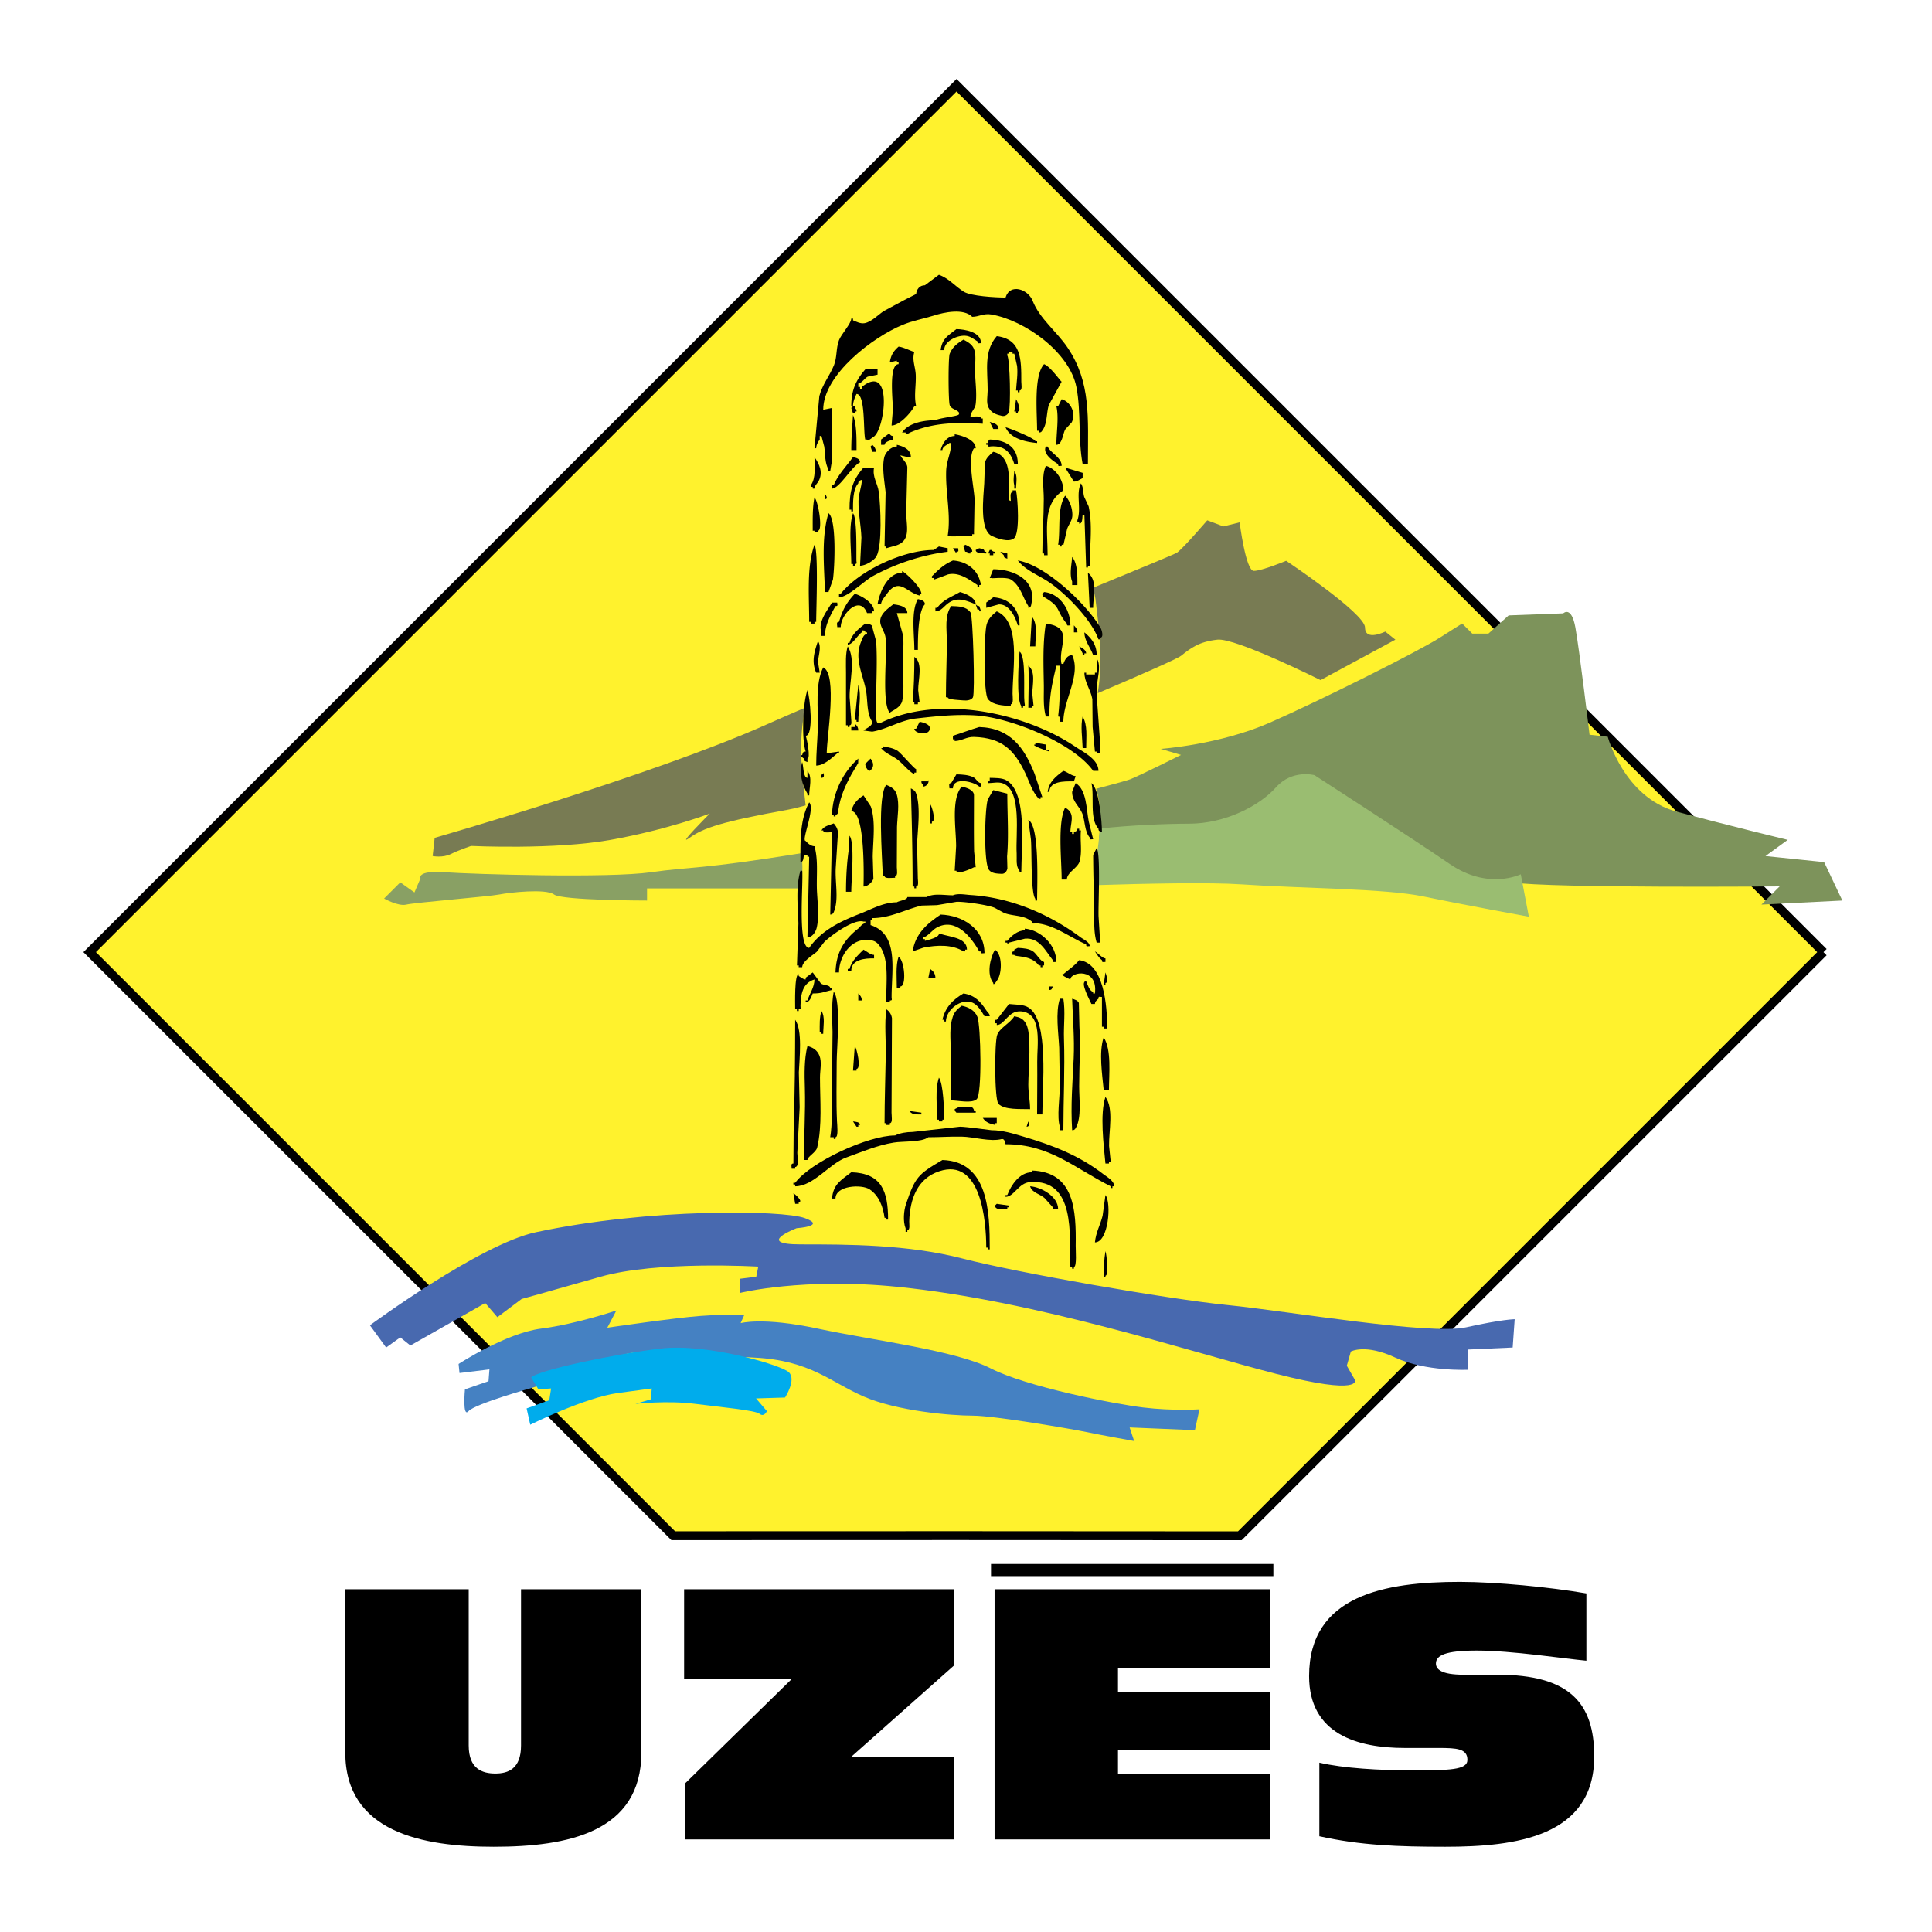 <svg xmlns="http://www.w3.org/2000/svg" width="2500" height="2500" viewBox="0 0 192.756 192.756"><g fill-rule="evenodd" clip-rule="evenodd"><path fill="#fff" d="M0 0h192.756v192.756H0V0z"></path><path fill="#fff22d" stroke="#000" stroke-width=".885" stroke-miterlimit="2.613" d="M181.928 94.995l-58.233 58.23-28.261-.016-28.265.008L8.945 94.994l86.489-86.49 86.494 86.491z"></path><path d="M80.339 70.597c-1.439.621-2.75 1.192-3.878 1.696-11.301 5.045-33.093 11.3-33.093 11.3l-.202 1.816s1.008.202 1.816-.201c.807-.404 2.018-.807 2.018-.807s8.272.403 13.922-.606c5.651-1.009 9.888-2.623 9.888-2.623s-3.43 3.431-2.018 2.421c1.413-1.009 3.228-1.614 9.888-2.824.455-.084 1.03-.225 1.7-.414-.393-3.491-.755-6.277-.041-9.758zM138.209 63.011s-2.02 1.009-2.02-.403c0-1.413-7.869-6.659-7.869-6.659s-2.422 1.009-3.229 1.009-1.412-4.843-1.412-4.843l-1.615.404-1.617-.606s-2.42 2.824-3.023 3.228c-.201.134-3.525 1.508-8.291 3.468-.02.555.18 1.05.18 1.341.369 2.968.738 5.937.211 9.205 4.639-1.969 7.986-3.467 8.303-3.722 1.008-.807 1.814-1.412 3.633-1.614 1.814-.203 10.291 4.035 10.291 4.035l7.467-4.035-1.009-.808z" fill="#787b53"></path><path d="M80 85.117c-10.272 1.662-11.04 1.335-15.042 1.907-4.238.606-17.757.202-20.583 0-2.824-.202-2.421.606-2.421.606l-.605 1.411-1.412-1.008-1.614 1.614s1.412.807 2.219.604c.808-.202 8.274-.806 9.282-1.008 1.01-.202 4.642-.605 5.448 0 .808.605 9.282.605 9.282.605v-1.21h15.088c.577-1.034.398-2.269.358-3.521z" fill="#89a064"></path><path d="M183.811 89.848l-1.816-3.834-5.85-.605 2.217-1.614s-5.85-1.412-11.098-2.824c-5.246-1.413-6.859-7.466-6.859-7.466l-1.816-.202s-1.008-8.475-1.412-10.695c-.402-2.22-1.213-1.413-1.213-1.413l-5.445.202-2.02 1.816h-1.613l-1.008-1.009-2.223 1.412c-2.221 1.413-11.904 6.256-16.949 8.476s-10.898 2.623-10.898 2.623l2.02.605s-4.035 2.018-5.045 2.422c-.246.099-1.498.452-3.422.957.529 1.703.469 3.323.289 4.938.385-.084.756-.165 1.115-.245 9.08-2.018 12.309 1.816 15.537-1.009s1.615-2.017 6.256 1.21c4.641 3.229 13.924 3.835 18.162 4.44 4.236.605 26.836.403 26.836.403l-1.814 1.815 8.069-.403z" fill="#7d935b"></path><path d="M151.727 87.225s-3.229 1.614-7.062-1.009c-3.834-2.624-13.518-8.878-13.518-8.878s-2.221-.606-3.838 1.21c-1.613 1.818-5.043 3.632-8.676 3.632-2.189 0-5.848.147-8.895.485-.129 1.869-.535 3.711-.486 5.648 5.223-.167 11.518-.293 14.629-.079 5.85.403 14.324.403 18.158 1.21 3.838.806 10.494 2.017 10.494 2.017l-.806-4.236z" fill="#9abd71"></path><path d="M52.043 129.6l-2.421 1.816-1.211-1.412-7.466 4.236-1.008-.807-1.413 1.01-1.614-2.219s10.966-8.088 16.546-9.283c11.3-2.422 24.619-2.221 26.838-1.412 2.218.807-.809 1.008-.809 1.008s-4.237 1.615.404 1.615c4.642 0 10.694 0 16.144 1.412 5.447 1.412 20.382 4.035 26.433 4.641 6.055.605 20.178 3.027 23.812 2.221 3.629-.807 4.842-.807 4.842-.807l-.201 2.824-4.439.201v2.018s-4.24.203-7.264-1.211c-3.027-1.412-4.441-.605-4.441-.605l-.404 1.414.811 1.412s.807 1.615-7.873-.605c-8.676-2.221-23.809-7.266-37.733-8.676-9.454-.959-15.74.604-15.74.604v-1.412l1.615-.201.202-1.01s-10.088-.605-15.738 1.01c-5.652 1.612-7.872 2.218-7.872 2.218z" fill="#4869af"></path><path d="M93.677 27.414c.988.35 1.604 1.137 2.474 1.688.701.443 3.192.584 4.171.584.447-1.459 2.244-.831 2.699.317.711 1.804 2.383 3.044 3.477 4.657 2.371 3.514 2.043 6.961 2.043 11.641h-.525c-.463-2.399-.146-5.204-.621-7.674-.68-3.498-5.166-6.679-8.498-7.252-.748-.131-1.248.234-1.898.234-.867-.868-2.791-.458-3.831-.125-1.071.334-2.094.503-3.12.93-2.886 1.181-7.915 4.935-7.915 8.465.291-.061.584-.114.875-.174-.061 1.699 0 3.514 0 5.251-.061.35-.115.7-.176 1.044h-.176v-.175c-.377-.656-.305-1.476-.42-2.268-.092-.35-.184-.7-.279-1.055h-.173v.351c-.176.245-.352.545-.352.874h-.172c.163-1.738.326-3.471.486-5.209.3-1.153 1.021-2.005 1.459-3.076.322-.81.19-1.651.498-2.493.201-.568 1.229-1.667 1.229-2.164h.173v.174c.329.137.743.36 1.164.284.694-.136 1.319-.819 1.898-1.202l1.979-1.066c.42-.212.841-.426 1.256-.639.049-.477.346-.874.875-.874.464-.349.933-.698 1.4-1.048z"></path><path d="M101.195 29.687c.023.536.303 1.039.893 1.039.322-.355-.596-.902-.893-1.039zM95.423 32.834c.844.022 2.452.28 2.452 1.4-.248 0-.352.11-.352-.175-.344-.208-.671-.481-1.075-.546-.827-.137-2.247.475-2.247 1.421h-.352c.146-1.165.738-1.443 1.574-2.1zM99.447 33.535c2.465.317 2.447 2.323 2.447 4.547 0 .273.133.875-.176.875v.174h-.172v-.174h-.176c.043-.776.195-1.618.104-2.443-.092-.409-.188-.82-.279-1.23-.232 0-.172.055-.172-.174h-.354v.174h-.172v.176c.266.415.369 5.11.141 5.684-.098.229-.383.41-.656.355-.566-.126-1.053-.278-1.35-.825-.258-.465-.094-1.175-.094-1.721.001-2.019-.407-3.905.909-5.418z"></path><path d="M96.125 33.885c.366.196.789.42.994.819.307.612.158 1.421.158 2.153 0 1.126.209 2.285.066 3.465-.066.487-.521.804-.521 1.257.291 0 1.052-.131 1.052.174h.176v.526c-2.593-.165-4.915-.115-7.185.847-.185.076-.513.338-.513.027h-.351c.633-.961 2.166-1.224 3.324-1.224.456-.246 2.209-.394 2.328-.569a.635.635 0 0 0 .046-.12c-.051-.345-.789-.383-.941-.803-.153-.411-.159-4.778-.006-5.137.285-.694.766-1.044 1.373-1.415zM89.653 34.584c.487.043 1.415.525 1.573.525-.25.804.095 1.432.138 2.272.043 1.034-.17 1.996.006 2.974.031.202.08.175-.145.175-.337.64-1.463 1.923-2.272 1.923.043-.524.086-1.048.133-1.58.008-.825-.45-4.54.567-4.54v-.176h-.176v-.175c-.233.061-.464.121-.7.175.107-.699.335-1.097.876-1.573zM104.168 36.333c.674.272 1.662 1.748 1.752 1.748-.428.771-.848 1.542-1.273 2.311-.248.766-.156 1.837-.607 2.493-.127.18-.143.268-.395.268v-.174h-.174c0-1.787-.358-5.521.697-6.646zM86.33 36.857h1.224v.524c-.322.066-.639.132-.961.192-.311.13-.623.684-.961.684v.35h.174v.175h.176v-.175c3.157-2.499 2.31 4.263 1.169 4.983-.208.126-.646.531-.646.264h-.175c-.219-.804.034-4.548-.873-4.548-.17.349-.352.781-.352 1.224h-.173c0-1.595.453-2.585 1.398-3.673zM101.371 39.831c.146.202.561 1.224.176 1.224v.175h-.176v-.175h-.176c.061-.41.121-.815.176-1.224zM105.92 39.831c.883.241 1.48 1.399.998 2.318-.203.217-.4.437-.602.65-.279.365-.311 1.58-.922 1.58 0-1.279.262-2.707 0-3.848h.174c.116-.236.237-.465.352-.7z"></path><path d="M85.105 40.53c.23 0 .176-.06.176.175.115.109.176.147.176.349h-.176v.175h-.176c-.059-.175-.114-.35-.173-.524.059-.06.118-.115.173-.175zM85.105 41.405c.377.945.352 2.398.352 3.498h-.524c-.001-1.231.103-2.373.172-3.498zM98.746 42.104c.363.088.877.207.877.7h-.525a45.81 45.81 0 0 0-.352-.7zM100.322 42.629c.447.104 2.973 1.126 2.973 1.398h.176v.175c-1.192-.114-2.674-.446-3.149-1.573zM88.605 43.328h.173c.109.115.15.175.351.175v.351c-.262.075-.875.229-.875.524h-.349v-.524c.233-.176.47-.351.7-.526zM95.25 43.328c.639.1 2.098.53 2.098 1.4h-.174c-.673.94 0 3.858.061 5.077-.023 1.104-.037 2.213-.061 3.318 0 .229.055.174-.175.174v.174c-.481-.032-2.272.115-2.272 0h-.176c.346-2.142-.224-4.262-.152-6.471.026-1.038.501-1.809.501-2.798h-.173c-.236.187-.7.366-.7.7h-.176c.17-.651.608-1.4 1.4-1.4l-.001-.174zM98.746 43.854c1.607.049 2.801.732 2.801 2.448h-.352c-.354-1.17-.957-1.832-2.279-1.766-.213.005-.342.113-.342-.159h-.176v-.175c.229 0 .176.055.176-.175.059-.06.117-.114.172-.173zM87.029 44.378c.208.19.352.387.352.699h-.352c-.061-.174-.115-.349-.172-.524.057-.06.118-.115.172-.175zM89.478 44.378c.608.142 1.4.442 1.4 1.224h-.352c-.233-.061-.463-.115-.696-.175.172.372.696.765.696 1.223l-.112 4.542c.015 1.306.501 2.722-.979 3.219-.334.094-.665.191-1.005.284v-.175h-.176c.032-1.803.072-3.607.104-5.416-.104-1.006-.377-2.477-.135-3.471.121-.524.7-1.082 1.255-1.082v-.173zM104.344 44.552h.176c.328.689 1.4 1.077 1.4 1.924-.248 0-.352.109-.352-.174-.447-.263-1.589-1.023-1.224-1.75z"></path><path d="M99.098 45.077c1.775.41 1.568 2.51 1.568 4.198 0 .252-.121.699.18.699 0-.277-.125-.874.178-.874v-.175h.348c.17.831.408 4.323-.219 4.799-.551.409-1.645-.006-2.152-.225-1.33-.573-.869-3.983-.803-5.278.02-.694.049-1.388.068-2.088.152-.47.455-.728.832-1.056zM81.26 45.602c.496.721.873 1.524.42 2.389-.121.224-.42.469-.42.759-.236 0-.175.054-.175-.175h-.176v-.174c.508-.75.351-1.81.351-2.799zM85.105 45.602c.286.076.7.147.7.524-.829.394-2.048 2.624-2.797 2.624v-.35h.173c.406-1.01 1.291-1.919 1.924-2.798zM104.344 46.476c.979.235 1.748 1.416 1.748 2.448-2.125 1.351-1.572 3.946-1.572 6.471h-.352v-.174h-.174c0-1.842.143-3.706.143-5.428 0-1.186-.235-2.267.207-3.317zM86.154 46.65h1.052c-.193.941.359 1.564.475 2.449.176 1.378.36 5.312-.236 6.4-.256.459-1.135.946-1.639.946.043-.935.095-1.863.139-2.798-.041-1.214-.313-2.383-.292-3.674.012-.796.329-1.371.329-2.098-.208.081-.35.077-.35.351-.557.589-.526 1.922-.526 2.797h-.173v-.174h-.175c-.001-1.891.283-2.913 1.396-4.199zM106.268 46.65c.584.175 1.17.35 1.748.526v.524c-.275.131-.523.35-.873.35-.291-.463-.579-.928-.875-1.4z"></path><path d="M101.195 47c.357.448.176 1.164.176 1.75h-.176v-.35c-.129-.421-.031-.956 0-1.4zM107.844 48.226c.275.431.184.841.328 1.35.146.316.293.633.439.944.422 1.896.105 4.001.105 5.925-.234 0-.176-.06-.176.175h-.174c-.061-1.749-.115-3.498-.176-5.248h-.176c-.043.307.006.875-.348.875v-.175h-.176v-.174c.422-1.165-.172-2.629.354-3.672zM82.308 49.274c.115.153.339.525 0 .525v-.525zM106.268 49.449c.451.486.723 1.226.723 1.924 0 .563-.363.93-.527 1.405-.105.47-.215.939-.324 1.405-.066.223.02.164-.219.164v.174c-.236 0-.176.055-.176-.174h-.176c.257-1.618-.126-3.565.699-4.898zM81.26 49.625c.404.438.847 3.322.349 3.322v.176h-.349v-.176h-.175c-.001-1.148-.03-2.295.175-3.322zM82.657 51.199c.827.589.619 5.438.444 6.629-.147.415-.295.831-.444 1.24h-.349c-.083-2.601-.377-5.454.349-7.869zM85.105 51.199c.412.502.323 3.76.34 4.721 0 .219.115.35-.164.35v.175h-.176v-.175h-.173c0-1.579-.285-3.706.173-5.071zM81.26 54.347c.409.59.172 6.45.172 7.695h-.172v.175h-.352v-.175h-.174c0-2.52-.269-5.493.526-7.695zM96.299 54.347c.285.12.7.29.7.7h-.176v.175h-.173c-.115-.121-.156-.175-.351-.175-.061-.175-.116-.351-.173-.525.057-.062.118-.116.173-.175zM93.677 54.521c.288.061.582.12.873.175v.351c-2.635.327-5.245 1.223-7.443 2.415-.838.448-2.521 2.131-3.398 2.131v-.349h.172c1.815-2.307 6.253-4.373 9.269-4.373.176-.115.351-.23.527-.35zM95.074 54.696h.524c0 .241.109.351-.176.351v.175a14.913 14.913 0 0 0-.348-.526zM97.697 54.696c.232.06.525.049.525.351h.176v.175c-.303-.033-1.051.027-1.051-.35.116-.061.237-.116.35-.176zM98.746 54.871h.176c.109.115.148.175.35.175 0 .229.055.175-.174.175v.174h-.352c0-.235.057-.174-.172-.174.059-.115.117-.23.172-.35zM99.795 55.046c.236.06.473.12.703.175v.524c-.213-.099-.352-.076-.352-.35l-.351-.349zM106.967 55.571c.549.629.525 1.902.525 2.799h-.525v-.35c-.287-.722-.049-1.69 0-2.449zM95.074 55.92c1.316.083 2.4.848 2.723 2.115.043.186.189.334-.1.334v.174h-.174v-.174c-.813-.53-1.815-1.318-2.936-1.061-.481.181-.957.361-1.438.535v-.174h-.173v-.174c.71-.717 1.197-1.181 2.098-1.575zM101.547 55.92c2.717.438 6.797 4.274 8.258 6.722.129.225.338.974-.037.974v.174h-.176c-.662-1.908-3.215-4.546-4.939-5.711-.999-.672-2.352-1.186-3.106-2.159zM99.098 56.795c1.988 0 4.258 1.016 3.826 3.322-.043.218-.043.524-.328.524v-.174c-.559-.863-.779-2-1.699-2.624-.488-.333-1.975-.092-1.975-.174h-.176c.115-.289.236-.58.352-.874z"></path><path d="M90.002 56.969c.493.279 1.924 1.673 1.924 2.274h-.172v.174c-1.302-.295-2.051-1.891-3.281-.147-.19.263-.567.668-.567 1.022h-.352c.182-1.142.985-3.147 2.449-3.147l-.001-.176zM108.541 57.145c.99.775.523 2.328.523 3.497h-.348c-.06-1.163-.114-2.328-.175-3.497zM95.774 59.068c.469.11 1.573.553 1.573 1.224-1.104-.437-2-.847-3.022.121-.288.268-.562.58-1 .58v-.351h.176c.623-.836 1.45-1.093 2.273-1.574zM104.168 59.068c1.576.148 2.625 1.755 2.625 3.324-.246 0-.35.086-.35-.176a5.517 5.517 0 0 0-.152-.159c-.975-1.312-.455-1.475-2.033-2.437-.182-.11-.264-.137-.264-.377.059-.059.121-.115.174-.175zM85.281 59.244c.663.18 1.925.907 1.925 1.749h-.176v.173h-.524c-.737-1.874-2.624.127-2.624 1.4h-.349c0-.246-.121-.524.176-.524.359-1.181.698-1.864 1.572-2.798zM99.098 59.593c1.617.104 2.621 1.159 2.621 2.799h-.172c-.242-.8-.842-2.149-1.918-2.088-.41.114-.822.229-1.23.338v-.524c.234-.174.468-.35.699-.525zM91.578 59.768c.273.071.7.147.7.524-.694.689-.7 3.411-.7 4.548h-.352c0-1.564-.354-3.847.352-5.072zM83.008 60.118h.524c0 .241.11.35-.175.35-.476.875-1.049 1.874-1.049 2.973h-.351v-.35c-.386-1.033.607-2.208 1.051-2.973zM89.129 60.292c.513.066 1.397.187 1.397.874h-1.048c.199.706.395 1.411.59 2.116.176 1.061-.043 2.05-.005 3.126.034 1.121.164 2.334-.038 3.476-.142.788-1.247 1.093-1.247 1.253-.847-1.045-.233-5.794-.426-7.516-.069-.606-.574-1.131-.53-1.711.049-.71.792-1.218 1.307-1.618zM97.348 60.292c.139.125.148.175.35.175.062.174.123.35.178.525h-.178v-.175h-.174c-.061-.175-.116-.35-.176-.525z"></path><path d="M94.899 60.467c.743.022 1.503.034 1.93.64.248.344.46 8.04.242 8.466-.159.295-.622.338-.945.306-.328-.038-1.576-.055-1.576-.317h-.175c0-1.896.089-3.737.089-5.596 0-1.269-.242-2.487.435-3.499zM99.447 60.993c2.438 1.071 1.576 5.602 1.576 8.22 0 .289.123 1.049-.178 1.049v.175c-.785-.049-1.775-.088-2.27-.678-.48-.574-.402-6.559-.135-7.466.165-.563.537-.935 1.007-1.3zM102.947 61.517c.615.715.348 2.039.348 2.974h-.523c.06-.991.117-1.98.175-2.974z"></path><path d="M86.33 62.216c.259.038.7.05.7.35.126.47.256.941.383 1.405.164 2.355-.066 4.929.011 7.334.006.311-.055.88.305.88 5.963-2.984 14.599-1.038 19.556 2.312.791.536 2.307 1.247 2.307 2.411h-.527c-1.994-2.793-8.25-5.313-11.721-5.532-2.021-.131-4.03.093-5.942.306-1.561.169-2.869 1.066-4.384 1.316a93.45 93.45 0 0 1-.864-.115c.279-.239.875-.415.875-.874-.579-.792-.446-2.154-.628-3.121-.323-1.684-1.224-3.181-.455-4.941.104-.24.218-.683.558-.683v-.175h-.175v-.174c-.245 0-.349-.115-.349.174-.415.274-.913 1.226-1.4 1.226v-.175h.176c.23-.874.875-1.378 1.574-1.924zM104.344 62.216c2.789.354 1.303 2.181 1.529 3.826.029.197-.014.197.219.197.139-.394.377-.874.875-.874.928 1.939-.875 4.455-.875 6.646h-.348c0-.246.115-.525-.176-.525.207-1.693.176-3.312.176-5.071h-.35c-.42 1.792-.699 2.903-.699 5.071h-.352c-.285-1.048-.184-1.983-.201-3.147-.033-2.04-.121-4.134.202-6.123zM107.143 62.392c.186.213.35.37.35.698h-.35v-.698zM108.191 63.09c.723.602 1.225 1.252 1.225 2.274h-.352c-.259-.749-.873-1.443-.873-2.274zM81.608 63.965c.393.558.026 1.464.006 2.087.055.355.115.712.17 1.061h-.352c-.5-1.126-.172-2.11.176-3.148z"></path><path d="M84.581 64.49c.815 1.267.158 3.52.187 5.066.049.699.104 1.405.152 2.104 0 .251.125.699-.164.699v.175h-.176v-.175h-.174v-5.247c.001-.857-.07-1.896.175-2.622zM107.668 64.49c.244.131.699.344.699.699h-.176v.175h-.176v-.175c-.115-.235-.23-.464-.347-.699zM101.719 65.014c.68.454.375 4.022.492 5.073.023.223.123.35-.141.35v.174h-.176v-.174c-.505-.624-.273-4.444-.175-5.423zM91.226 65.539c.901.602.366 2.312.383 3.318.049.409.098.819.144 1.23h-.176v.174h-.352v-.174h-.173c.131-1.411.174-3.006.174-4.548zM109.416 65.714c.031.043.066.088.092.131.352.749-.074 1.973-.074 2.836 0 2.208.334 4.302.334 6.476h-.352v-.173h-.176c-.074-.82-.152-1.641-.229-2.46-.01-.923-.016-1.847-.027-2.771-.17-.972-.793-1.688-.793-2.64h.176v.176h.873v-.176h.176v-1.399zM102.596 66.414c.754.595.408 1.886.396 2.799.047.41.09.819.127 1.224h-.172v.174h-.352c.001-1.404.081-2.819.001-4.197zM82.133 66.588c1.454.667.35 6.974.35 8.569.41-.059.819-.114 1.226-.173 0 .229.053.173-.176.173-.547.471-1.333 1.225-2.1 1.225 0-1.262.122-2.514.159-3.677.059-2.055-.295-4.45.541-6.117zM85.631 68.337c.356 1.071 0 2.477 0 3.673h-.174v-.175h-.176c.115-1.164.236-2.328.35-3.498zM80.559 68.862c.245.613.661 4.547-.175 4.547.142.329.499 2.273.175 2.273v.351c-.229-.104-.35-.072-.35-.351-.125-.098-.536-.349-.175-.349.087-.23.054-.35.35-.35-.426-1.23-.284-4.907.175-6.121zM108.016 71.485c.51.885.352 2.011.352 3.148h-.352c-.032-1.038-.225-2.153 0-3.148zM91.753 72.01c.403.077 1.272.29.95.896-.253.459-1.478.256-1.478-.197h.176c.116-.235.237-.463.352-.699zM85.281 72.185c.208.19.35.387.35.699h-.699v-.349h.349v-.35zM97.697 72.535c3.121.098 4.51 2.093 5.525 4.667.26.776.514 1.551.771 2.327h-.176v.175h-.174c-.709-.797-.908-1.634-1.35-2.568-1.1-2.311-2.318-3.525-5.115-3.613-.743-.027-1.247.41-1.93.41v-.174h-.176v-.35c.886-.278 1.702-.596 2.625-.874zM103.295 74.109c.35.06.699.12 1.049.175v.524h.352v.176c-.23-.044-2.021-.7-1.4-.7l-.001-.175zM88.081 74.459c.49.083 1.081.18 1.492.464.36.252 1.653 1.809 1.829 1.809v.35h-.176v.175c-.66-.372-1.146-1.099-1.774-1.541-.516-.361-1.149-.574-1.547-1.082h.176v-.175zM85.631 75.683c-.006.147-.006.3-.01.449-.225.375-.449.753-.674 1.13-.597 1.099-1.098 2.176-1.293 3.487-.046.257-.006.531-.297.531v.175h-.176v-.175h-.173c.065-2.143 1.086-4.247 2.623-5.597zM86.857 75.683c.659.847-.176 1.344-.176 1.225-.199-.188-.351-.401-.351-.7l.527-.525zM80.035 76.033c.136.349.087 1.574.524 1.574v-.699c.525.655.175 1.649.175 2.448h-.175v-.176c-.536-.863-.842-2.044-.524-3.147zM106.092 76.908c.371.086.854.524 1.227.524-.062.175-.115.35-.176.524h-.176c-.742 0-2.271-.038-2.271 1.05h-.176c.152-1.017.785-1.514 1.572-2.098zM82.133 77.082c.078.191.152.525-.176.525 0-.247-.092-.351.176-.351v-.174zM95.423 77.256c.599.017 1.204.05 1.69.29.291.142.453.585.762.585v.348h-.178c-.529-.497-2.623-.999-2.623.176h-.348c0-.247-.122-.524.173-.524.175-.289.351-.58.524-.875zM98.746 77.607c.514.016 1.193-.006 1.619.224 2.193 1.165 1.529 6.821 1.529 9.22h-.176v-.175c-.391-.449-.256-1.121-.287-1.734-.115-1.873.559-6.268-1.371-6.983-.484-.18-.975-.027-1.486-.027v-.176h.172v-.349zM92.626 77.782c.104.322-.19.698-.524.698v-.174c-.121-.115-.176-.153-.176-.35h.7v-.174zM107.318 78.132c1.113.677 1.059 2.595 1.305 3.825l.441 1.771c-.244 0-.348.108-.348-.176-.514-.59-.453-1.645-.727-2.366-.303-.781-1.023-1.191-1.023-2.181.116-.289.237-.58.352-.873zM108.893 78.132c.76.481 1.049 3.858 1.049 4.896-.232-.104-.35-.088-.35-.35-.92-.978-.383-3.279-.699-4.546zM88.429 78.306c.449.18.878.42 1.037.941.303.993.058 2.241.028 3.257l-.017 4.021c0 .274.133.875-.173.875v.175c-.296 0-1.051.125-1.051-.175h-.173c-.06-1.918-.552-8.056.349-9.094z"></path><path d="M95.95 78.48c.409.094 1.224.302 1.224.876 0 1.869-.023 3.689.012 5.591l.162 1.578h-.174c-.23.132-1.751.815-1.751.351h-.173c.049-.821.098-1.634.142-2.455 0-1.737-.525-4.693.558-5.941zM90.877 78.656c.184.098.403.214.493.431.524 1.378.178 3.664.129 5.166.023 1.109.048 2.219.072 3.323 0 .273.126.874-.17.874v.176h-.176v-.176h-.173c.001-3.285-.082-6.673-.175-9.794zM99.098 78.83c.465.115.934.237 1.4.35 0 2.094.156 4.176-.023 6.275.012.404.023.808.031 1.208-.064.268-.25.524-.555.52-.492-.018-1.078-.039-1.318-.454-.49-.847-.393-5.935-.082-6.968.179-.313.365-.619.547-.931zM86.154 79.356c.242.366.484.733.723 1.099.51 1.502.219 3.405.196 5.021.023.728.043 1.459.066 2.187-.104.36-.584.786-.985.786.034-1.218.138-7.519-1.222-7.519.196-.743.588-1.159 1.222-1.574zM80.734 80.055c.63.628-.832 3.848-.35 3.848.191.229.53.524.875.524.42 1.476.157 3.12.262 4.712.063 1.048.211 2.447-.05 3.47-.105.383-.431.913-.913.913.061-2.683.12-5.362.175-8.045h-.175v-.173h-.35c-.06.271-.016.696-.349.696 0-2.13-.054-4.229.875-5.945zM92.801 80.23c.196.225.603 1.749.176 1.749v.174h-.176V80.23zM106.268 80.579c1.066.58.525 1.455.525 2.45h.174v.174h.176v-.174c.18-.099.35-.099.35-.35h.176v.174h.176c-.104 1.018.146 2.128-.139 3.105-.195.655-1.262 1.082-1.262 1.793h-.523c-.001-1.958-.423-5.641.347-7.172zM102.596 81.804c1.137.589.875 6.41.875 8.045h-.176v-.176c-.48-.589-.334-4.814-.443-5.941l-.256-1.928zM83.181 82.152c.236.275.377.508.427.887-.076 1.164-.147 2.328-.222 3.486-.095 1.434.306 3.072-.144 4.329-.075.208-.141.394-.409.394.061-2.738.121-5.476.176-8.219-.279 0-.875.12-.875-.176h-.176c.267-.453.771-.519 1.223-.701zM84.757 83.378c.542.721.175 4.393.175 5.595h-.525c0-1.414.076-2.759.252-4.044.031-.518.065-1.032.098-1.551zM109.592 83.378h.523-.523zM109.416 84.603c.408.596.146 5.629.186 6.815.057.874.107 1.754.166 2.628h-.352c-.359-1.191-.207-2.519-.244-3.847a146.088 146.088 0 0 1-.107-4.896c.115-.236.236-.466.351-.7z"></path><path d="M79.859 86.876h.175c.136 1.169-.498 7.694.699 7.694 1.283-1.836 3.273-2.705 5.187-3.454 1.089-.432 2.264-1.093 3.557-1.093.237-.158 1.048-.241 1.048-.524h1.925c.711-.395 1.757-.175 2.624-.175.51-.208 1.202-.066 1.749-.028 4.085.253 7.921 1.947 10.992 4.226.268.198.902.469.902.875-.246 0-.35.109-.35-.175-1.57-.672-3.121-1.913-4.891-2.097-.254-.028-.529.141-.529-.176-.795-.667-1.807-.514-2.746-.853a89.392 89.392 0 0 1-.945-.514c-.645-.294-3.084-.645-3.827-.606l-1.939.329c-.51.016-1.017.033-1.529.043-1.596.373-3.122 1.251-4.931 1.251 0 .23.055.176-.172.176v.524c2.845.914 2.097 4.422 2.097 7.172 0 .238.109.35-.176.35v.174h-.349c-.061-1.885.389-4.47-.835-5.826-.291-.316-.657-.383-1.094-.395-1.677-.053-2.791 1.701-2.791 3.248h-.352c.061-1.957.809-3.231 2.268-4.378.209-.17.405-.518.705-.518 0-.236.055-.176-.176-.176-.922-.312-3.234 1.367-3.917 2.034-.25.327-.503.655-.754.978-.386.334-1.447.962-1.447 1.536h-.35v-.174h-.176l.147-4.197c-.055-1.633-.274-3.683.201-5.251z"></path><path d="M93.85 91.248c2.209.071 4.373 1.432 4.373 3.848-.244 0-.348.11-.348-.175h-.178c-.802-1.437-2.375-3.458-4.305-2.339-.317.18-.942.94-1.29.94v.175h.175v.175c.337-.094 1.4-.334 1.4-.7h.173c.778.306 2.624.328 2.624 1.574h-.175v.174h-.173c-1.132-.709-2.641-.634-3.98-.376l-1.092.376c.267-1.737 1.407-2.748 2.796-3.672zM102.244 92.647c1.604.153 3.15 1.645 3.15 3.323-.248 0-.352.087-.352-.176-.73-.902-1.334-2.273-2.787-2.142l-1.586.393c-.125.121-.172.175-.172 0h-.176v-.174h.176c.393-.503 1.062-1.05 1.746-1.05l.001-.174z"></path><path d="M101.547 94.57c.584.033 1.121.066 1.549.372.309.214.756 1.028 1.072 1.028v.35h-.174v.174h-.176v-.174h-.174c-.775-1.088-2.449-.815-2.449-1.05h-.172c0-.245-.115-.35.172-.35v-.174c.116-.06.237-.115.352-.176zM86.154 94.746c.273.143.703.524 1.052.524v.35c-.847-.027-2.273.088-2.273 1.224h-.351v-.174h.176c.2-.782.818-1.35 1.396-1.924zM99.271 94.746c.734.486.699 2.213.291 2.936-.072.113-.465.779-.465.387-.693-.858-.302-2.535.174-3.323zM109.24 94.92c.285.137.756.7 1.051.7v.351c-.248 0-.35.087-.35-.176-.339-.261-.459-.536-.701-.875zM89.653 95.446c.611.404.803 2.972.176 2.972v.176h-.352c.001-1.061-.129-2.237.176-3.148zM107.668 95.794c2.48.317 2.797 4.542 2.797 6.821h-.35v-.174h-.174v-2.973c-.246 0-.35-.115-.35.174-.152.131-.352.289-.352.525h-.348c-.094-.258-1.236-2.273-.525-2.273.104.277.367 1.049.697 1.049v.174h.176c.334-2.623-2.447-2.17-2.447-1.398-.131-.049-1.146-.525-.701-.525.548-.475 1.1-.813 1.577-1.4zM92.801 96.67c.294.201.524.475.524.875h-.7c.062-.289.122-.58.176-.875zM81.084 97.02c.273.365.547.732.813 1.092.223.215.935.115.935.482.23 0 .176-.061.176.174-.853.191-.991.35-1.924.35-.127.295-.275.875-.7.875v-.174h.175c.208-.678.701-1.328.701-2.1-1.171.361-1.362 1.416-1.395 2.623-.011.23.109.352-.18.352v.174h-.176v-.174h-.174c0-.553-.088-3.5.35-3.5v.176c.168.098.442.35.699.35v-.174l.7-.526z"></path><path d="M110.291 97.02c.088.219.33 1.049 0 1.049v.174h-.176c.061-.409.119-.813.176-1.223zM106.268 98.242h.176-.176zM104.695 98.418h.348c-.098.209-.086.35-.348.35v-.35zM83.181 98.943c.754.939.296 5.684.296 6.994 0 1.98-.06 4.018.032 5.947.012.316.158 1.574-.152 1.574v.176h-.176v-.176h-.349c.213-1.328.17-2.912.17-4.371.02-2.041.043-4.078.061-6.123-.029-1.321-.127-2.769.118-4.021zM85.631 99.117c.206.193.35.389.35.701h-.35v-.701zM96.125 99.117c1.158.188 1.689.799 2.304 1.723.127.186.316.295.316.551h-.523c-.262-.447-.662-1.115-1.164-1.344-1.137-.518-2.684.711-2.684 1.869h-.173v-.176h-.176c.28-1.246 1.041-2 2.1-2.623zM105.744 99.643h.348c.213 1.301.012 2.646.061 4.018.098 3.027-.061 6.098-.061 9.1h-.348v-.35c-.318-.947-.006-2.924-.006-4.023-.023-1.285-.039-2.562-.061-3.848-.07-1.442-.392-3.536.067-4.897zM106.967 99.643c.236.07.568.16.67.42.02.793.043 1.586.057 2.373.121 1.951-.025 3.881-.025 5.951 0 1.301.244 3.076-.318 4.115-.088.152-.152.258-.383.258-.158-2.482.039-4.771.154-7.176.091-2.018-.095-4-.155-5.941zM100.67 100.168c.676.08 1.412.016 1.963.365 2.039 1.295 1.361 7.941 1.361 10.652h-.523c0-1.836.031-3.51.012-5.252-.029-1.59.576-4.848-1.607-5.029-1.297-.107-1.631 1.361-2.428 1.361v-.174h-.176c0-.246-.115-.352.176-.352.411-.522.82-1.046 1.222-1.571z"></path><path d="M95.95 100.342c.66.131 1.304.449 1.568 1.115.334.859.486 7.711-.076 8.215-.509.447-1.857.115-2.542.115-.052-1.705-.015-3.352-.043-5.072-.02-1.154-.147-2.219.199-3.264.162-.508.482-.791.894-1.109zM88.429 100.693c.311.207.507.512.562.891-.014 3.141-.026 6.283-.043 9.426 0 .295.139 1.051-.17 1.051v.174h-.349v-.174h-.176c0-2.268.083-4.574.121-6.828.024-1.508-.141-3.061.055-4.54zM81.957 100.867c.389.6.176 1.498.176 2.273h-.176v-.176h-.173c0-.714-.034-1.489.173-2.097zM101.195 101.391c.559.111.881.242 1.164.729.607 1.055.236 4.59.236 6.092 0 .871.176 1.656.176 2.449-.941-.031-2.533.1-3.154-.525-.41-.408-.41-6.174-.121-6.902.268-.695 1.297-1.166 1.699-1.843zM79.335 101.74c.749 1.051.426 3.859.365 5.248l.082 3.486c-.076 1.52-.153 3.039-.234 4.553 0 .322.207 1.404-.213 1.404v.176h-.351c0-.248-.121-.525.174-.525.006-1.049.018-2.1.023-3.148.11-3.666.154-7.432.154-11.194zM110.115 103.49c.805 1.256.525 3.684.525 5.246h-.525c-.146-1.519-.498-3.765 0-5.246zM80.559 104.365c.545.131.972.404 1.196.955.262.662.055 1.453.055 2.188 0 2.256.236 4.809-.279 6.979-.118.498-.972.902-.972 1.246h-.35c0-2.422.158-4.777.093-7.182-.044-1.432-.071-2.885.257-4.186zM85.281 104.365c.225.256.657 2.273.176 2.273v.174h-.352c.061-.814.121-1.628.176-2.447zM93.677 107.514c.447.623.524 3.295.524 4.195h-.176v.176h-.349v-.176H93.5c.001-1.338-.223-3.016.177-4.195zM110.291 109.436c.848 1.188.332 3.367.361 4.893l.164 1.58h-.176v.174h-.35c-.169-1.782-.575-4.94.001-6.647zM95.599 110.484h1.4c.103.117.175.172.175.352h.174v.174h-1.925c-.107-.119-.173-.174-.173-.35.115-.058.236-.113.349-.176zM90.702 110.836c.412.061.821.119 1.224.174v.176h-.348c-.494 0-.614-.088-.876-.35zM98.051 111.535h1.396v.525h-.176v.174c-.55-.125-.904-.24-1.22-.699zM85.105 111.885c.258.039.7.049.7.35h-.174v.176h-.174c-.116-.177-.231-.35-.352-.526zM102.596 111.885c.104.213.135.525-.176.525.06-.176.121-.349.176-.525zM95.774 112.41c.651 0 3.147.365 3.147.35 1.098 0 2.176.34 3.166.633 2.967.881 5.557 1.871 8.006 3.762.365.283 1.07.654 1.07 1.201h-.176v.176h-.172v-.176c-3.598-1.799-6.061-4.197-10.494-4.197-.072-.225-.078-.523-.352-.523-1.178.316-2.809-.219-4.027-.236-1.155-.021-2.163.061-3.318.061-.714.529-2.529.377-3.465.535-1.639.268-3.192.936-4.721 1.486-1.679.598-3.264 2.875-5.104 2.875 0-.234.055-.174-.176-.174 0-.236-.059-.176.176-.176 1.558-2.088 7.285-4.723 9.969-4.723.472-.24 1.147-.35 1.749-.35.524-.059 1.049-.113 1.573-.174 1.052-.115 2.101-.231 3.149-.35z"></path><path d="M94.026 115.732c4.585.148 4.72 5.16 4.72 8.918h-.172v-.174h-.176c0-2.797-.574-8.996-4.695-7.617-2.148.709-2.923 2.732-2.99 4.996-.012.281.115.873-.188.873v.174h-.173v-.35c-.279-.688-.181-1.787.043-2.432.926-2.716 1.197-2.956 3.631-4.388zM102.947 116.783c4.234.135 4.43 3.945 4.375 7.518-.01.373.133 2.1-.18 2.1v.176h-.176v-.176h-.174c-.105-3.229.529-8.766-4.016-8.465-1.156.07-1.594 1.471-2.455 1.471v-.176h.176c.375-.973 1.207-2.273 2.449-2.273l.001-.175zM84.932 116.957c3.016.094 3.673 1.879 3.673 4.723h-.176v-.176h-.176c-.141-1.098-.562-2.225-1.492-2.842-.797-.531-3.404-.389-3.404.918h-.349c.13-1.455.913-1.832 1.924-2.623z"></path><path d="M102.771 118.355c1.109.072 2.797 1.023 2.797 2.273h-.525v-.174c-.273-.307-.547-.607-.82-.914-.491-.446-1.256-.522-1.452-1.185zM79.159 119.055c.192.088 1.028.875.526.875v.174h-.35c-.06-.35-.115-.698-.176-1.049zM110.291 119.23c.617.77.312 4.723-1.051 4.723.096-1.002.535-1.738.766-2.652.094-.688.191-1.377.285-2.071zM99.447 120.104c.412.062.82.121 1.223.176v.176h-.172v.174c-.363.045-1.227.121-1.227-.35.061-.061.122-.114.176-.176zM110.291 124.828c.109.277.361 2.447 0 2.447v.174h-.176c0-.939.033-1.769.176-2.621z"></path><path d="M53.172 138.436s-5.79 1.629-6.423 2.352c-.633.725-.362-2.17-.362-2.17l2.352-.814.091-1.178-2.985.363-.091-.904s4.706-3.076 8.234-3.529c3.528-.451 7.509-1.811 7.509-1.811l-.905 1.721s6.785-.996 9.319-1.176c2.533-.182 4.342-.09 4.342-.09l-.361.812s2.17-.633 7.688.543c5.519 1.176 13.751 2.17 17.282 3.98 3.527 1.811 12.213 3.527 15.197 3.891 2.988.361 5.611.182 5.611.182l-.455 2.08-6.512-.271.451 1.357s-3.527-.633-4.793-.904c-1.268-.271-9.139-1.629-11.311-1.629-2.169 0-7.509-.453-10.857-1.9-3.347-1.447-5.337-3.619-10.946-3.891-5.61-.271-10.948-1.357-14.205.092-3.255 1.446-7.87 2.894-7.87 2.894z" fill="#4581c2"></path><path d="M52.992 137.439l.723 1.178 1.267-.09-.181 1.176-2.261.814.362 1.627s5.428-2.713 8.775-3.166l3.348-.451-.09 1.084-1.538.453s3.166-.361 5.971 0c2.804.361 5.972.633 6.423.996.452.361.724-.273.724-.273l-1.085-1.266 2.895-.09s1.176-1.811.362-2.535c-.813-.723-8.142-2.895-12.756-2.352-4.616.544-12.306 2.171-12.939 2.895z" fill="#00acec"></path><path d="M63.99 174.848c0 7.971-7.368 9.404-14.736 9.404-7.061 0-14.804-1.434-14.804-9.404v-16.291h12.313v15.592c0 2.342 1.365 2.797 2.661 2.797 1.262 0 2.559-.455 2.559-2.797v-15.592H63.99v16.291zM68.356 177.926l10.609-10.385H68.254v-8.984h26.915v7.621l-10.233 9.09h10.233v8.25H68.356v-5.592zM99.229 158.557h27.492v7.9h-15.18v2.377h15.18v5.805h-15.18v2.341h15.18v6.538H99.229v-24.961zM158.273 158.975v6.713c-2.283-.209-7.438-1.012-10.951-1.012-3.137 0-4.059.488-4.059 1.293 0 .559.514 1.117 2.766 1.117h3.375c7.199 0 9.652 2.832 9.652 8.146 0 8.041-7.877 9.02-14.871 9.02-4.707 0-8.459-.141-12.553-1.049v-7.342c2.387.561 6.037.77 9.178.77 3.818 0 5.594-.035 5.594-1.049 0-1.119-1.059-1.188-2.867-1.188h-3.375c-4.707 0-9.553-1.363-9.553-7.168 0-8.076 7.572-9.404 15.041-9.404 3.584 0 9.008.526 12.623 1.153zM127.045 157.25H98.873v-1.215h28.172v1.215z"></path></g></svg>